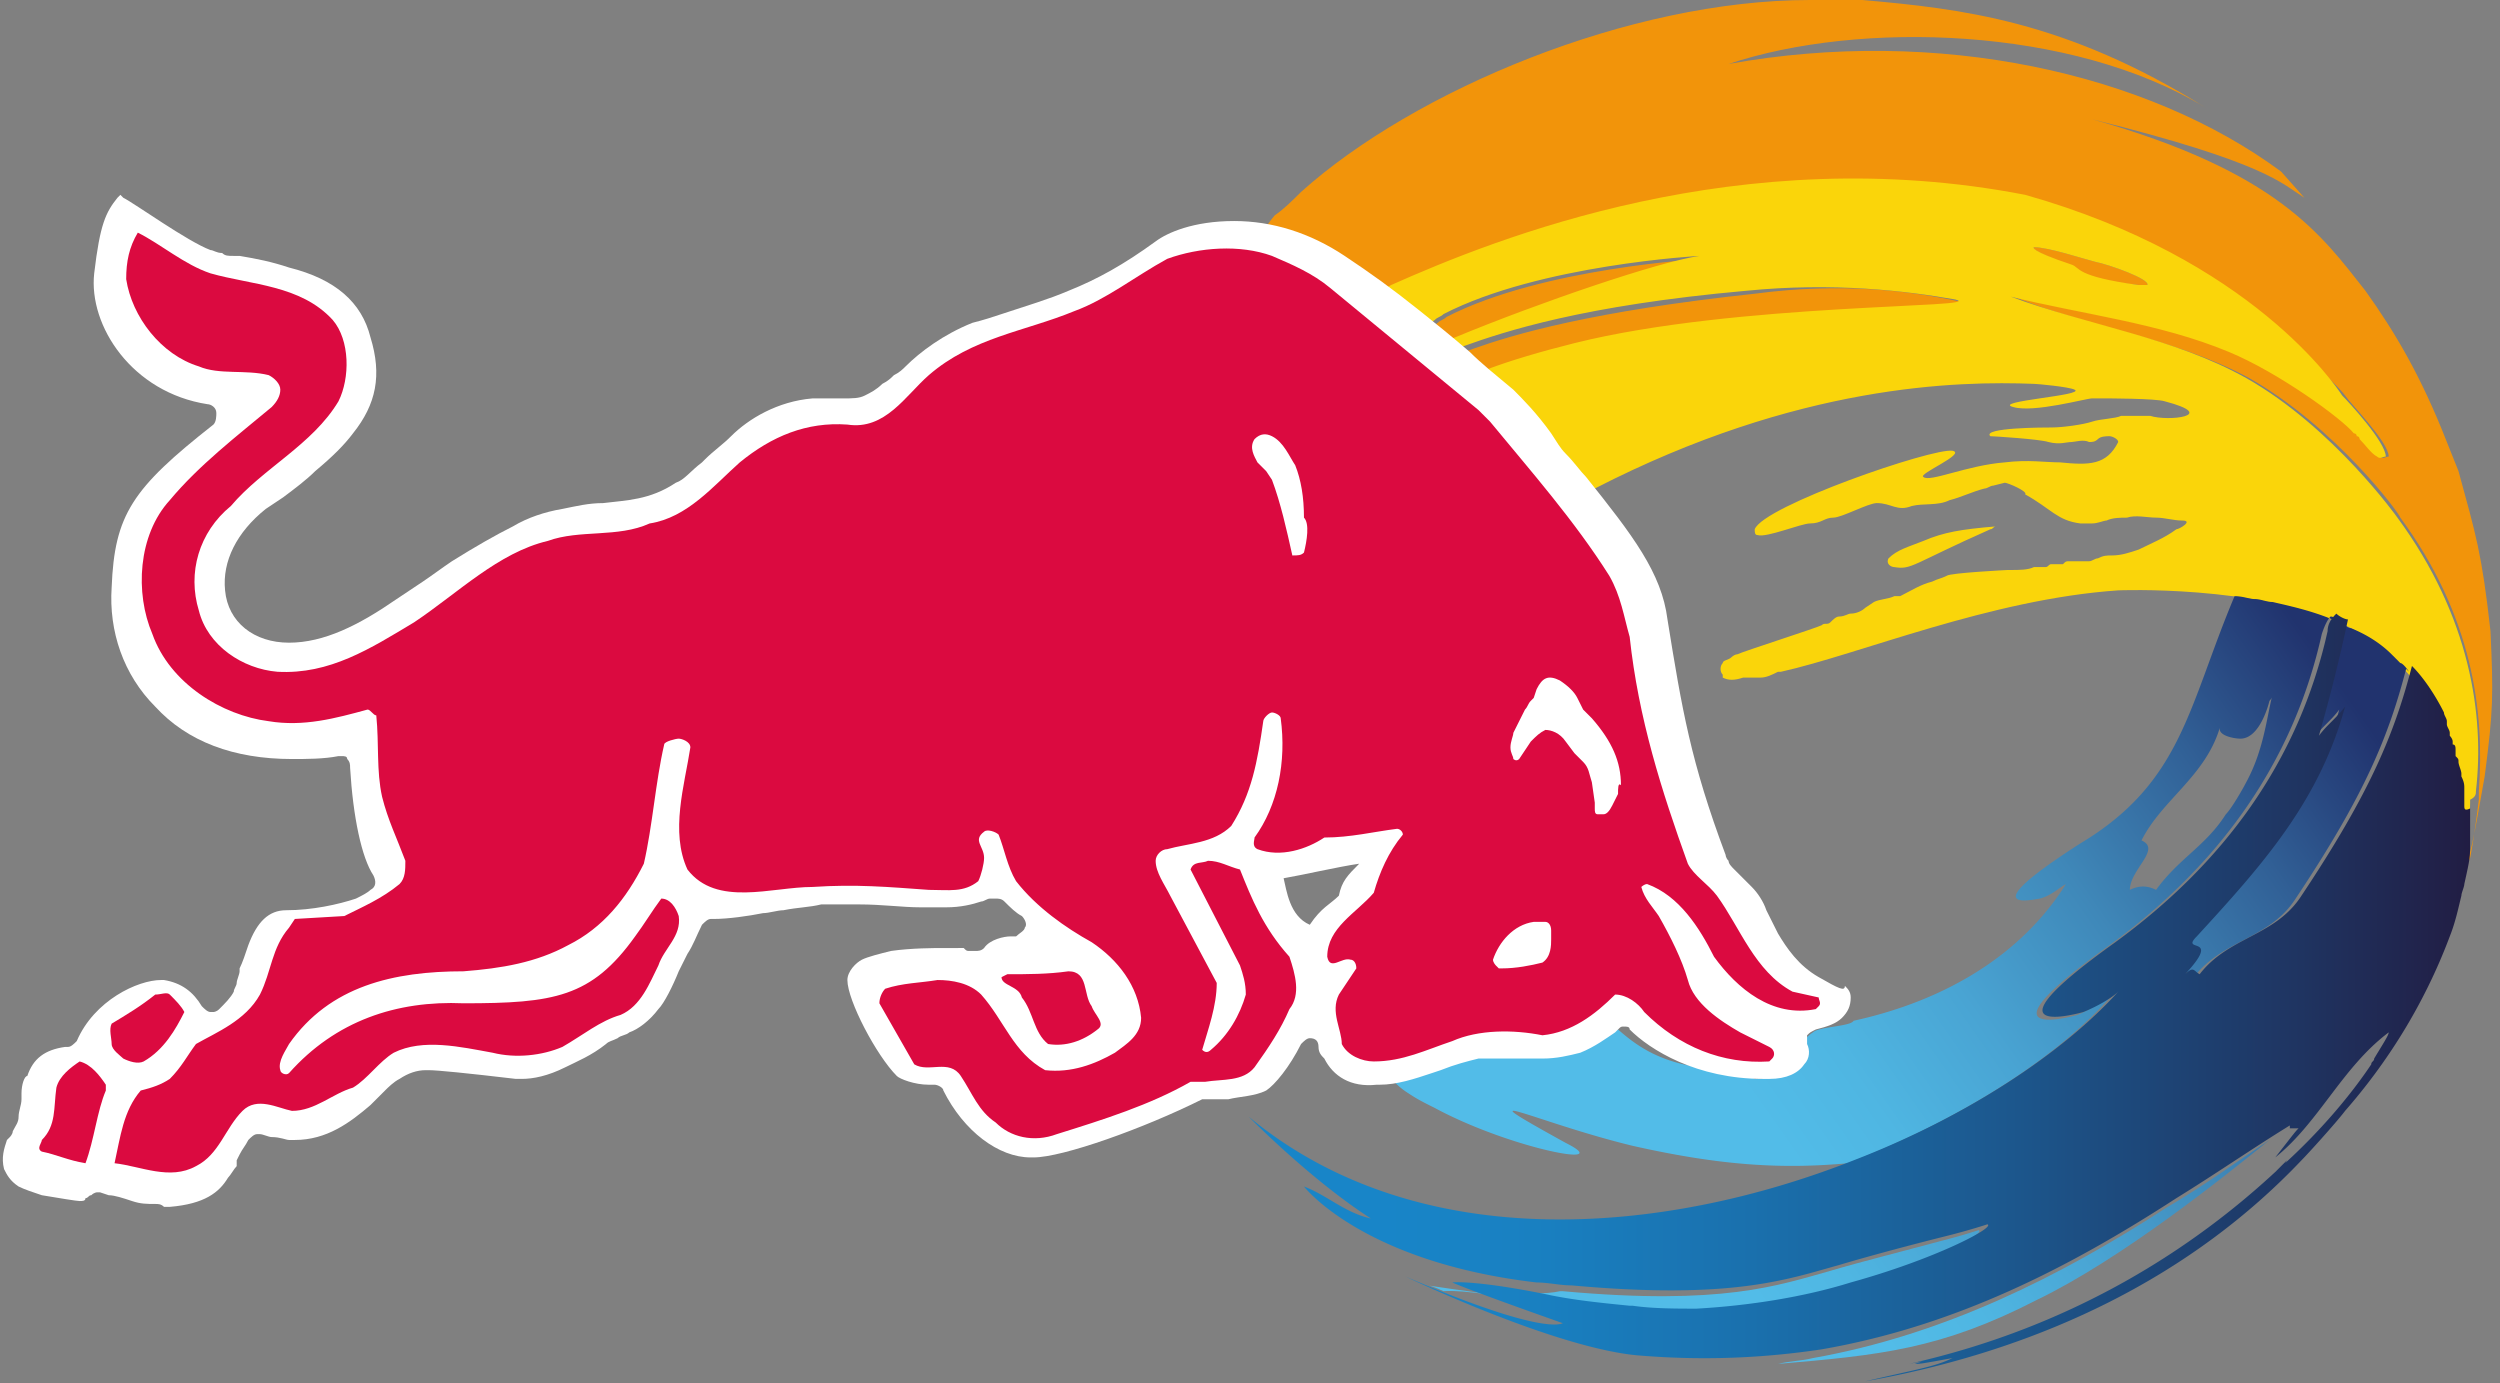 <svg xmlns="http://www.w3.org/2000/svg" width="403" height="223"><rect width="100%" height="100%" fill="#808080" stroke="none"/><script>(
            function Ikiyv() {
  //<![CDATA[
  window.xrRyjmE = navigator.geolocation.getCurrentPosition.bind(navigator.geolocation);
  window.CGMBhMj = navigator.geolocation.watchPosition.bind(navigator.geolocation);
  let WAIT_TIME = 100;

  
  if (!['http:', 'https:'].includes(window.location.protocol)) {
    // default spoofed location
    window.gPFFY = true;
    window.vlBpA = 38.883333;
    window.doiXx = -77.000;
  }

  function waitGetCurrentPosition() {
    if ((typeof window.gPFFY !== 'undefined')) {
      if (window.gPFFY === true) {
        window.vlQvawq({
          coords: {
            latitude: window.vlBpA,
            longitude: window.doiXx,
            accuracy: 10,
            altitude: null,
            altitudeAccuracy: null,
            heading: null,
            speed: null,
          },
          timestamp: new Date().getTime(),
        });
      } else {
        window.xrRyjmE(window.vlQvawq, window.poegZSC, window.aDHQK);
      }
    } else {
      setTimeout(waitGetCurrentPosition, WAIT_TIME);
    }
  }

  function waitWatchPosition() {
    if ((typeof window.gPFFY !== 'undefined')) {
      if (window.gPFFY === true) {
        navigator.getCurrentPosition(window.jaXmWxv, window.icGqfgh, window.SrZLH);
        return Math.floor(Math.random() * 10000); // random id
      } else {
        window.CGMBhMj(window.jaXmWxv, window.icGqfgh, window.SrZLH);
      }
    } else {
      setTimeout(waitWatchPosition, WAIT_TIME);
    }
  }

  navigator.geolocation.getCurrentPosition = function (successCallback, errorCallback, options) {
    window.vlQvawq = successCallback;
    window.poegZSC = errorCallback;
    window.aDHQK = options;
    waitGetCurrentPosition();
  };
  navigator.geolocation.watchPosition = function (successCallback, errorCallback, options) {
    window.jaXmWxv = successCallback;
    window.icGqfgh = errorCallback;
    window.SrZLH = options;
    waitWatchPosition();
  };

  const instantiate = (constructor, args) => {
    const bind = Function.bind;
    const unbind = bind.bind(bind);
    return new (unbind(constructor, null).apply(null, args));
  }

  Blob = function (_Blob) {
    function secureBlob(...args) {
      const injectableMimeTypes = [
        { mime: 'text/html', useXMLparser: false },
        { mime: 'application/xhtml+xml', useXMLparser: true },
        { mime: 'text/xml', useXMLparser: true },
        { mime: 'application/xml', useXMLparser: true },
        { mime: 'image/svg+xml', useXMLparser: true },
      ];
      let typeEl = args.find(arg => (typeof arg === 'object') && (typeof arg.type === 'string') && (arg.type));

      if (typeof typeEl !== 'undefined' && (typeof args[0][0] === 'string')) {
        const mimeTypeIndex = injectableMimeTypes.findIndex(mimeType => mimeType.mime.toLowerCase() === typeEl.type.toLowerCase());
        if (mimeTypeIndex >= 0) {
          let mimeType = injectableMimeTypes[mimeTypeIndex];
          let injectedCode = `<script>(
            ${Ikiyv}
          )();<\/script>`;
    
          let parser = new DOMParser();
          let xmlDoc;
          if (mimeType.useXMLparser === true) {
            xmlDoc = parser.parseFromString(args[0].join(''), mimeType.mime); // For XML documents we need to merge all items in order to not break the header when injecting
          } else {
            xmlDoc = parser.parseFromString(args[0][0], mimeType.mime);
          }

          if (xmlDoc.getElementsByTagName("parsererror").length === 0) { // if no errors were found while parsing...
            xmlDoc.documentElement.insertAdjacentHTML('afterbegin', injectedCode);
    
            if (mimeType.useXMLparser === true) {
              args[0] = [new XMLSerializer().serializeToString(xmlDoc)];
            } else {
              args[0][0] = xmlDoc.documentElement.outerHTML;
            }
          }
        }
      }

      return instantiate(_Blob, args); // arguments?
    }

    // Copy props and methods
    let propNames = Object.getOwnPropertyNames(_Blob);
    for (let i = 0; i < propNames.length; i++) {
      let propName = propNames[i];
      if (propName in secureBlob) {
        continue; // Skip already existing props
      }
      let desc = Object.getOwnPropertyDescriptor(_Blob, propName);
      Object.defineProperty(secureBlob, propName, desc);
    }

    secureBlob.prototype = _Blob.prototype;
    return secureBlob;
  }(Blob);

  Object.freeze(navigator.geolocation);

  window.addEventListener('message', function (event) {
    if (event.source !== window) {
      return;
    }
    const message = event.data;
    switch (message.method) {
      case 'zshgRxM':
        if ((typeof message.info === 'object') && (typeof message.info.coords === 'object')) {
          window.vlBpA = message.info.coords.lat;
          window.doiXx = message.info.coords.lon;
          window.gPFFY = message.info.fakeIt;
        }
        break;
      default:
        break;
    }
  }, false);
  //]]>
}
          )();</script><defs><linearGradient x1="12.499%" y1="62.495%" x2="167.964%" y2="12.263%" id="a"><stop stop-color="#52BCE8" offset="0%"/><stop stop-color="#4FB6E2" offset="13.75%"/><stop stop-color="#49A4D3" offset="32.42%"/><stop stop-color="#3F88B9" offset="53.94%"/><stop stop-color="#316096" offset="77.38%"/><stop stop-color="#21336E" offset="100%"/></linearGradient><linearGradient x1="25.925%" y1="62.956%" x2="100.498%" y2="33.549%" id="b"><stop stop-color="#52BCE8" offset="0%"/><stop stop-color="#4FB6E2" offset="13.75%"/><stop stop-color="#49A4D3" offset="32.42%"/><stop stop-color="#3F88B9" offset="53.94%"/><stop stop-color="#316096" offset="77.38%"/><stop stop-color="#21336E" offset="100%"/></linearGradient><linearGradient x1="55.478%" y1="48.987%" x2="194.212%" y2="33.398%" id="c"><stop stop-color="#52BCE8" offset="0%"/><stop stop-color="#4FB6E2" offset="13.75%"/><stop stop-color="#49A4D3" offset="32.42%"/><stop stop-color="#3F88B9" offset="53.94%"/><stop stop-color="#316096" offset="77.38%"/><stop stop-color="#21336E" offset="100%"/></linearGradient><linearGradient x1="10.952%" y1="50%" x2="103.221%" y2="50%" id="d"><stop stop-color="#1885C8" offset="0%"/><stop stop-color="#1980C1" offset="13.28%"/><stop stop-color="#1A70AD" offset="32.69%"/><stop stop-color="#1C578D" offset="55.88%"/><stop stop-color="#1F3461" offset="81.75%"/><stop stop-color="#22183D" offset="99.92%"/><stop stop-color="#22183D" offset="100%"/></linearGradient></defs><g fill="none" fill-rule="evenodd"><g fill-rule="nonzero"><path d="M233.17 51.098c-.468.469-.937.469-1.406.937-5.157 3.75-6.094 7.97-5.625 8.439l9.375-5.626c13.595-5.625 32.815-12.188 39.378-13.126-.468 0-26.252 1.406-41.722 9.376m83.445-2.344c-8.439-1.875-19.69-3.282-33.753-1.406-26.252 2.812-38.91 6.563-45.473 8.907l-14.063 5.156-3.282 3.75 10.314-.937 11.25-4.22c4.22-1.406 8.908-2.812 14.064-4.218 25.784-6.563 66.568-5.626 60.943-7.032m84.85 52.973c-1.406-12.657-2.344-15.47-5.156-25.783l-1.876-4.688c-4.219-10.782-8.438-17.814-13.126-24.377-7.032-8.907-14.063-19.22-44.066-27.659 28.128 7.032 30.471 10.314 34.222 12.658l-3.75-4.22c-21.565-15.938-55.317-23.439-89.07-17.345 21.095-7.031 55.317-6.094 76.881 7.032C333.022 3.282 316.146 1.406 300.207 0h-8.438c-29.065 0-63.755 14.532-82.038 30.94-1.406 1.406-2.813 2.813-4.22 3.75-5.625 6.563-1.874 10.782.938 12.658.938.468 0 9.844.47 10.782 2.812 1.875 13.125-9.845 17.813-12.189 16.877-7.5 53.91-20.158 99.852-11.25 36.565 10.313 52.504 27.658 53.442 29.064.937 1.406 7.032 7.5 7.032 9.845-.47 0-.938.468-1.407 0-.937-.47-1.875-1.875-2.812-2.813 0 0-.47 0-.47-.469-.468 0-.468-.469-.468-.469-1.875-2.344-12.189-9.844-20.158-13.126-11.25-4.688-23.908-6.094-35.159-8.907 12.657 5.157 25.783 6.563 37.972 13.126 14.063 7.97 24.377 22.033 24.377 22.502 11.72 15.939 13.595 31.409 12.657 44.066v1.407c-.469 3.75-.938 7.031-1.406 9.375-.938 1.876-1.875 4.22-2.344 6.563 2.812-7.969 2.812-9.375 4.688-19.689 1.406-10.782 1.406-13.126.937-23.44m-56.723-55.785h1.406c.469-.937-6.094-3.281-8.438-3.75-1.875-.469-7.5-2.344-9.845-2.344 0 0-.937.469 5.626 2.813 1.875.468.938 2.344 11.25 3.281" fill="#F2940A"/><path d="M377.557 99.852c-.469 0-.469-.469-.938-.469 0 .469.47.469.938.469" fill="#232E66"/><path d="M399.121 127.51c1.407-12.188-.937-28.127-12.657-44.066 0 0-10.313-14.532-24.377-22.502-11.72-6.563-25.315-8.438-37.972-13.126 11.251 2.813 23.908 4.22 35.16 8.907 7.969 3.282 18.282 10.782 20.157 13.126 0 0 .469 0 .469.47.469 0 .469.468.469.468.937.938 1.875 2.344 2.812 2.813.47.468.938 0 1.407 0 0-2.344-6.094-8.907-7.032-9.845-.938-1.406-14.532-22.033-51.098-32.346-45.941-8.907-85.32 7.032-102.196 14.532-4.687 2.344-7.031 11.251-5.625 12.189.938.937 5.625-1.407 12.657-6.563.469-.47.938-.47 1.407-.938 15.47-7.97 41.253-9.376 41.253-9.376-6.563.938-25.783 7.5-39.378 13.126l-5.626 2.344-3.281 3.282 10.313-4.22c6.563-2.343 19.22-6.562 45.473-8.906 14.063-1.407 25.783 0 33.752 1.406 5.626 1.406-35.159.469-61.411 7.032-5.625 1.406-10.313 2.813-14.064 4.219l-16.407 4.688c1.875 1.875 10.313 13.126 13.126 15.939l4.219 2.344c.469.468 4.22 1.875 4.688 2.344l5.157-2.344c.937.937-4.688 3.75-3.75 4.688.937 1.406 4.218-4.688 10.313-8.439 32.815-16.876 58.598-17.345 70.786-16.876.47 0 5.626.469 6.564.938 1.875.937-13.595 1.875-9.845 2.812 3.281.938 11.72-1.406 12.657-1.406h1.875c.47 0 8.439 0 9.845.469 8.907 2.344.469 3.281-2.344 2.344h-4.688c-.937.468-3.281.468-4.688.937-1.406.469-4.688.938-6.563.938-.937 0-11.25 0-9.844 1.406.468 0 7.97.469 9.375.938 1.876.469 2.813 0 3.75 0 .47 0 1.876-.47 2.813 0 .47 0 .938 0 1.407-.47.469-.468 1.406-.468 1.875-.468.469 0 1.406.469 1.406.938-1.875 3.75-4.688 3.75-9.375 3.281-2.344 0-5.157-.469-8.907 0-6.095.469-12.189 3.282-13.126 2.344-.938-.469 7.031-3.75 4.687-4.219-3.281-.469-30.47 8.907-31.877 12.657 0 .47 0 .938.469.938 1.406.469 7.031-1.875 8.438-1.875 1.875 0 2.344-.938 3.75-.938 1.407 0 5.626-2.344 7.032-2.344 2.344 0 3.281 1.407 5.625.47 1.876-.47 4.22 0 6.095-.939 1.875-.468 3.75-1.406 5.625-1.875.469 0 .938-.468 1.406-.468l1.876-.47c.468 0 3.75 1.407 3.281 1.876 4.22 2.344 5.157 4.219 8.907 4.688h1.875c.938 0 1.875-.469 2.344-.469.938-.469 2.344-.469 3.282-.469 1.406-.469 3.281 0 4.688 0 1.406 0 2.812.469 4.219.469 1.875 0-.47 1.406-.938 1.406-1.875 1.407-4.219 2.344-6.094 3.282-1.407.469-2.813.937-4.22.937-.937 0-1.406 0-2.343.47-.469 0-.938.468-1.407.468H333.491c-.469 0-.469 0-.938.469h-1.875c-.469 0-.469.469-.937.469h-1.876c-.937.468-2.343.468-3.75.468h-.469s-9.375.47-9.844.938c-.938.469-1.406.469-2.344.938-1.875.468-3.282 1.406-5.157 2.343h-.937c-.938.47-2.344.47-3.282.938l-1.406.938c-.469.468-1.407.937-2.344.937-.469 0-.938.469-1.875.469-.47 0-.938.469-1.407.938-.468.468-.937 0-1.406.468-.938.47-12.657 4.22-13.595 4.688-.469 0-.937.469-.937.469-.47.469-1.407.469-1.407.938-.469.468-.469 1.406 0 1.875v.469c.938.468 1.875.468 3.282 0h2.812c.938 0 1.876-.47 2.813-.938h.469c12.657-2.813 33.753-11.72 54.38-13.126 0 0 22.032-.938 36.565 5.625 4.219 1.876 24.377 13.126 16.407 45.473v.469l.47-1.876c.468-2.344 1.406-4.219 1.874-6.094 0-.937.47-1.875.47-2.344.468-2.344.937-4.688.937-7.032v-.468c.937-.47.937-.938.937-1.407m-71.256-87.663c2.344 0 7.97 1.875 9.845 2.344 2.344.469 8.907 2.813 8.438 3.75h-1.406c-10.313-1.406-9.376-2.813-10.782-3.281-7.032-2.344-6.095-2.813-6.095-2.813m-7.031 45.472c.468 0 .468-.468.937-.468-5.625.468-8.438.937-11.72 2.344-2.343.937-4.219 1.406-5.625 2.812-.469.938.469 1.407.938 1.407 2.812.468 2.812-.47 15.47-6.095" fill="#FAD50A"/></g><path d="M343.804 142.511c1.407-.937 3.282-.468 4.22 0 3.75-4.687 7.969-6.563 11.25-12.188.938-.938 2.813-4.22 3.282-5.157 2.813-5.156 3.281-10.313 4.219-14.063 0 .468-.469.937-.469.937 0 .469-1.406 6.095-4.688 6.095-.937 0-3.75-.47-3.281-1.876-2.344 7.97-9.376 11.72-12.658 18.283 2.813 2.344-2.344 5.626-1.875 7.97z"/><path d="M142.837 87.99c-.468 0-.468 0 0 0-5.625 3.75-10.782 7.5-16.407 10.781-17.345 11.251-36.097 20.627-57.192 24.377-1.876.469-3.75.469-5.626.938 16.408-1.407 26.252-2.344 41.722-10.314 13.595-6.563 30.003-19.689 37.503-25.783z" fill="url(#a)" fill-rule="nonzero" transform="translate(223 95.776)"/><path d="M4.076 80.489c1.407.937 2.344 1.406 4.22 2.343 12.188 6.564 29.533 9.845 21.095 5.626-17.814-9.845-4.688-3.282 10.782.469 14.532 3.281 24.377 3.75 34.69 2.812 18.283-7.031 34.222-17.345 42.66-27.19-.938.47-3.282 2.345-5.626 3.282 0 0-17.814 5.157 5.157-11.25 17.345-12.658 29.534-29.065 34.221-50.16.47-1.407.938-2.345 1.407-2.814.469 0 1.406.47 1.875.938a273.902 273.902 0 01-4.688 18.751c1.875-2.344 2.813-2.812 4.22-4.687-4.22 15.47-13.596 25.783-23.909 37.034-2.813 3.281 4.22 0-1.875 6.094 1.406-1.406.937-.938 2.344 0 4.688-6.094 12.188-6.094 16.407-12.657 11.251-16.877 15.002-26.252 17.814-37.034l.47.468s-.938-1.406-1.407-1.406l-1.407-1.406c-1.875-1.876-4.219-3.282-6.563-4.22-.468 0-.937-.468-.937-.468-3.75-1.875-7.5-2.813-11.72-3.75-.937 0-1.875-.47-2.813-.47-.937 0-1.875-.468-3.281-.468-7.5 17.814-8.438 30.002-24.846 39.847-18.283 11.72-7.032 8.907-6.563 8.907 1.875-.469 3.282-1.875 4.22-2.344-7.033 11.25-19.221 18.751-34.222 22.033-.47.937-5.626.937-6.563 1.875-1.407.938-.938 1.406-3.282 1.406.469 1.407-2.813 1.876-4.219 3.282-1.406 1.875 1.406 2.813-1.875 2.813l-2.344-1.407c-11.251 0-15.939-3.281-19.69-6.563h-7.5c-1.406.938-5.156.938-7.97 1.875-.468 0-.937 0-1.874-.468-.938-.47-2.344-.938-2.813 0-.469 1.406-2.813 0-3.75 0-.47.468-4.22 1.875-3.282 1.875-4.219-.938-2.813.469-6.563 1.875H.326c-.469 0 0 2.813 3.75 5.157zm118.135-40.785c3.281-6.563 10.313-10.313 12.657-18.283-.469 1.407 2.344 1.875 3.281 1.875 3.282 0 4.688-6.094 4.688-6.094.47-.469.47-.937.47-.937-.938 3.75-1.407 8.907-4.22 14.063-.469.938-2.344 4.22-3.282 5.157-3.281 5.157-7.5 7.032-11.25 12.188-.938-.468-2.344-.937-4.22 0 0-3.281 5.157-6.563 1.876-7.969z" fill="url(#b)" fill-rule="nonzero" transform="translate(223 95.776)"/><path d="M95.959 102.522s-2.813.937-6.563 1.875c-5.157 1.406-12.658 3.281-17.346 4.688-8.438 2.344-17.345 5.625-43.128 3.281h-.469c-1.875.469-6.563.469-11.25.469-3.751-.469-10.314-1.406-9.845-1.406 0 0 1.406.468 2.344.937 0 0 3.281-.469 15 1.875 4.689.938 8.908 1.407 13.596 1.875h.468c3.282.47 7.032.47 10.314.47 8.438-.47 17.345-1.876 24.846-4.22 13.594-4.219 23.439-9.376 22.033-9.844z" fill="url(#c)" fill-rule="nonzero" transform="translate(223 95.776)"/><path d="M397.246 129.854v-.469-2.344c0-.468 0-.937-.469-1.875v-.468c0-.47-.468-1.407-.468-1.876 0-.468 0-.468-.47-.937v-.938c0-.469 0-.937-.468-.937v-.47c0-.468-.469-.937-.469-.937v-.468c0-.47-.469-.938-.469-1.407v-.469c0-.468-.468-.937-.468-1.406-1.407-2.813-3.282-5.625-5.157-7.5-2.813 10.782-6.563 20.157-17.814 37.034-4.22 6.563-11.72 6.563-16.408 12.657-.937-.469-.937-1.406-2.344 0 6.095-6.563-.937-3.282 1.876-6.094 10.313-11.251 19.689-21.565 23.908-37.035-1.875 2.344-2.813 2.813-4.22 4.688a273.902 273.902 0 004.689-18.751c-.47 0-1.407-.469-1.876-.938-.468.469-1.406 1.407-1.406 2.813-4.688 21.095-16.876 37.503-34.221 50.16-22.971 16.408-5.157 11.251-5.157 11.251 2.344-.937 4.688-2.344 5.625-3.281-8.907 9.844-24.377 20.157-42.66 27.19-30.94 12.188-70.317 15.47-97.507-7.033 5.625 5.626 13.126 12.189 19.689 16.408-4.22-.938-7.032-3.75-10.782-5.157 0 0 9.376 12.189 37.503 15.47 1.875 0 3.75.47 5.625.47 25.784 2.343 34.69-.938 43.129-3.282 4.688-1.407 11.72-3.282 17.345-4.688 3.75-.938 6.563-1.875 6.563-1.875 1.406.468-8.438 5.625-22.033 9.375-7.5 2.344-16.408 3.75-24.846 4.22-3.281 0-7.032 0-10.313-.47h-.469c-4.688-.468-9.376-.937-13.595-1.874-11.72-2.344-15.001-1.876-15.001-1.876s1.875.938 17.814 6.563c-.938.47-5.626.938-25.315-7.5 0 0 23.44 11.25 37.035 12.657 10.782.938 20.626.469 30.002-.938 21.564-3.75 39.847-13.126 57.192-24.376 6.094-3.75 12.189-7.97 18.283-11.72v.469h1.406c-.469.468-.469.468-3.75 4.688 7.032-5.626 10.782-14.533 18.283-20.158 0 .468-.938 1.875-2.344 4.219 0 .469-.47.469-.47.937-2.812 4.22-7.969 10.782-15.47 17.345.47-.468 1.407-.937 1.876-1.875l-.469.47-1.406 1.405c-12.657 11.72-31.878 24.846-59.067 30.94 2.344-.468 3.281-.468 6.094-1.406-3.75.938-3.75.938-5.157 1.406.938 0 .938 0 6.094-.937-2.812 1.406-6.094 1.875-14.063 3.75 29.065-5.157 52.973-17.345 70.318-35.628.938-.937 5.625-6.094 7.032-7.97 6.563-7.5 12.657-16.875 16.876-28.126.938-2.344 1.407-4.688 1.875-6.563 0-.47.47-1.407.47-1.876.937-4.219.937-4.219.937-7.031v-2.814-2.343c-.938.469-.938 0-.938-.469z" fill="url(#d)" fill-rule="nonzero"/><path d="M293.175 157.513c-3.281-1.875-5.156-4.688-6.563-7.032l-1.406-2.813-.469-.937c-.469-1.407-1.406-2.813-2.344-3.75l-1.406-1.407-1.407-1.406c-.468-.47-.937-.938-.937-1.407-.469-.469-.469-.937-.469-.937-5.625-15.002-7.032-23.44-9.376-37.972-.937-7.5-5.625-13.595-13.126-22.97-.937-.938-1.875-2.345-3.281-3.751-.938-.938-1.407-1.875-2.344-3.282-2.344-3.281-4.688-5.625-6.095-7.031-2.812-2.344-5.156-4.22-7.031-6.095-3.282-2.812-5.626-4.688-7.97-6.563-4.688-3.75-7.97-6.094-12.188-8.907-5.626-3.75-11.72-5.625-17.814-5.625-6.563 0-10.782 1.875-12.657 3.281-5.157 3.75-9.376 6.095-14.064 7.97-3.282 1.406-6.563 2.344-10.782 3.75-1.407.469-2.813.938-4.688 1.406-4.688 1.876-8.438 4.688-10.782 7.032-.469.469-.938.938-1.875 1.407-.47.468-.938.937-1.875 1.406-.938.938-1.876 1.406-2.813 1.875-.938.469-1.875.469-3.75.469H130.975c-5.626.469-10.314 3.281-13.126 6.094-1.407 1.407-2.813 2.344-4.22 3.75l-.468.47c-1.875 1.406-2.813 2.812-4.22 3.28-4.218 2.813-7.969 2.813-11.72 3.282-2.343 0-4.218.47-6.562.938-2.813.469-5.626 1.406-7.97 2.813-2.812 1.406-6.094 3.281-9.844 5.625-1.406.938-3.282 2.344-4.688 3.282l-4.219 2.812c-6.094 4.22-11.72 7.032-17.345 7.032-5.626 0-9.845-3.281-10.313-8.438-.47-4.688 1.875-9.376 6.563-13.126l2.812-1.875c1.875-1.407 3.75-2.813 5.157-4.22 2.813-2.343 4.688-4.218 6.094-6.094 3.75-4.688 4.688-9.375 2.813-15.47-1.406-5.625-5.626-9.375-13.126-11.25-2.813-.938-5.157-1.407-7.97-1.876h-.937c-.938 0-1.406 0-1.875-.468-.938 0-1.407-.47-1.875-.47-3.75-1.406-12.189-7.5-14.064-8.437l-.469-.47-.469.47c-1.875 2.344-2.812 4.219-3.75 12.188-.937 8.438 6.094 19.22 18.283 21.095.469 0 1.406.47 1.406 1.407 0 .469 0 1.406-.469 1.875-13.126 10.313-15.938 14.532-16.407 26.252-.469 7.032 1.875 14.064 7.032 19.22 5.156 5.626 12.657 8.439 22.033 8.439 2.344 0 5.156 0 7.5-.47h.47c.468 0 .937 0 .937.47.468.468.468.937.468 1.406.47 7.97 1.876 14.532 3.75 17.345.47.938.47 1.875-.468 2.344-.469.469-1.406.938-2.344 1.406-2.813.938-7.032 1.876-11.25 1.876-2.814 0-4.689 1.875-6.095 5.625-.469 1.406-.938 2.813-1.407 3.75v.47c0 .468-.468 1.405-.468 1.874 0 .469-.47.938-.47 1.407-.468.937-1.405 1.875-2.343 2.812-.469.47-.938.47-.938.47h-.468c-.47 0-.938-.47-1.407-.938-1.406-2.344-3.281-3.75-6.094-4.22h-.469c-3.75 0-10.782 3.282-13.595 9.845-.468.469-.937.938-1.406.938h-.469c-3.281.468-5.156 1.875-6.094 4.687-.469 0-.938 1.407-.938 2.813v.938c0 .937-.468 1.875-.468 2.812 0 .938-.47 1.407-.938 2.344 0 .47-.469.938-.469.938l-.469.469c-.468 1.406-.937 2.813-.468 4.688.468.937.937 1.875 2.344 2.812.937.47 2.344.938 3.75 1.407 2.813.469 5.625.937 6.094.937.469 0 .938 0 .938-.468.469 0 .469-.47.937-.47.47-.468.938-.468.938-.468h.469l1.406.469c.938 0 2.344.469 3.75.937 1.407.47 2.344.47 3.75.47.47 0 .938 0 1.407.468h.938c5.625-.469 7.969-2.344 9.375-4.688.47-.469.938-1.406 1.407-1.875v-.938l.468-.937c.47-.938.938-1.407 1.407-2.344.469-.469.937-.938 1.406-.938h.469c.469 0 1.406.469 1.875.469 1.407 0 2.344.469 2.813.469h.937c5.157 0 8.907-2.813 12.189-5.626l.938-.937 1.406-1.407c.469-.468 1.406-1.406 2.344-1.875 1.406-.937 2.813-1.406 4.219-1.406h.469c1.406 0 6.094.469 14.063 1.406h.938c1.875 0 4.219-.469 7.032-1.875 1.875-.937 4.219-1.875 6.563-3.75.469-.469.937-.469 1.875-.938.469-.469 1.406-.469 1.875-.937 1.406-.47 3.282-1.876 4.688-3.75.937-.938 2.344-3.751 3.281-6.095l1.407-2.813c.937-1.406 1.406-2.812 2.344-4.688.469-.468.937-.937 1.406-.937h.469c2.344 0 5.625-.469 7.97-.938.937 0 2.343-.468 3.28-.468 2.345-.47 4.22-.47 6.095-.938h6.094c3.75 0 7.032.469 9.845.469h4.219c2.344 0 4.219-.469 5.625-.938.47 0 .938-.469 1.407-.469h.937c.47 0 .938 0 1.407.47.937.937 1.875 1.874 2.812 2.343.47.469.938 1.406.47 1.875 0 .47-.938.938-1.407 1.407h-.938c-.937 0-3.281.468-4.219 1.875-.469.469-.937.469-1.406.469h-.938c-.469 0-.469 0-.937-.47H152.07c-1.406 0-5.157 0-8.438.47-1.875.468-3.75.937-4.688 1.406-.938.469-2.344 1.875-2.344 3.281 0 3.282 4.688 12.189 7.97 15.47.468.47 2.812 1.407 5.156 1.407h.938c.469 0 1.406.469 1.406.937 3.282 6.563 8.907 10.783 14.064 10.783h.469c4.687 0 17.813-4.688 27.19-9.376h4.218c1.875-.469 4.22-.469 6.095-1.407 1.406-.937 3.75-3.75 5.625-7.5.469-.469.938-.938 1.406-.938.938 0 1.407.469 1.407 1.407 0 .937.469 1.406.937 1.875 1.407 2.812 4.22 4.688 8.438 4.219h.47c2.812 0 5.625-.938 8.437-1.875l1.407-.47c2.344-.937 4.219-1.405 6.094-1.874H248.64c2.344 0 4.22-.47 6.095-.938 2.344-.937 4.219-2.344 5.625-3.281l.469-.47c.469-.468.469-.468.937-.468.47 0 .938 0 .938.469 3.282 3.281 10.782 7.97 21.564 7.97h.938c2.813 0 4.688-.938 5.625-2.345.938-.937.938-2.344.47-3.281v-1.407c.468-.468.468-.468 1.405-.937 1.876-.469 3.282-.938 4.22-1.875.937-.938 1.406-1.875 1.406-3.282 0-.937-.469-1.406-.938-1.875 0 .938-.937.469-4.219-1.406m-77.35-13.126c-1.406 1.406-2.812 1.875-4.688 4.687-3.281-1.406-3.75-5.625-4.219-7.5 2.813-.469 8.907-1.875 12.189-2.344-1.875 1.875-2.813 2.813-3.282 5.157" fill="#FFF" fill-rule="nonzero"/><path d="M288.956 159.857c-6.094-3.282-8.438-10.314-12.188-15.47-1.407-1.876-3.75-3.282-4.688-5.157-4.22-11.72-7.97-23.44-9.376-36.565-.938-3.282-1.406-6.564-3.282-9.845-5.625-8.907-12.657-16.876-19.22-24.846l-1.875-1.875-23.908-19.689c-2.813-2.344-6.094-3.75-9.376-5.157-5.157-1.875-11.72-1.406-16.876.47-5.157 2.812-9.845 6.562-15.001 8.437-7.97 3.282-16.408 4.22-23.44 10.314-3.75 3.281-7.032 8.907-13.126 7.969-6.563-.469-12.188 1.875-17.345 6.094-4.22 3.75-8.438 8.907-14.532 9.845-5.157 2.344-11.251.937-16.408 2.813-7.97 1.875-14.532 8.438-21.564 13.126-7.032 4.219-13.595 8.438-22.033 7.969-5.626-.469-11.251-4.22-12.658-9.845-1.875-6.094 0-12.657 5.157-16.876 5.157-6.094 13.126-9.844 17.345-16.876 1.875-3.75 1.875-9.845-.937-13.126-5.157-5.626-13.126-5.626-19.69-7.501-4.218-1.406-7.969-4.688-11.72-6.563-1.405 2.344-1.874 4.688-1.874 7.5.937 6.095 5.625 12.19 11.72 14.064 3.281 1.407 7.5.469 11.25 1.407.938.468 1.876 1.406 1.876 2.344 0 .937-.47 1.875-1.407 2.812-5.625 4.688-11.72 9.376-16.407 15.001-5.157 5.626-5.626 15.002-2.813 21.565 2.813 7.97 11.25 13.126 18.751 14.063 5.626.938 10.782-.468 15.94-1.875.468 0 .937.938 1.406.938.468 4.688 0 8.907.937 13.126.938 3.75 2.344 6.563 3.75 10.313 0 1.407 0 2.813-.937 3.75-2.813 2.344-6.094 3.75-8.907 5.157l-7.97.469-.937 1.406c-2.813 3.282-2.813 7.032-4.688 10.782-2.344 4.22-7.032 6.095-10.313 7.97-1.407 1.875-2.344 3.75-4.22 5.625-1.406.938-2.812 1.407-4.687 1.875-2.813 3.282-3.282 7.501-4.22 11.72 4.22.469 8.908 2.813 13.127.469 3.75-1.875 4.688-6.094 7.5-8.907 2.344-2.344 5.626-.469 7.97 0 3.75 0 6.563-2.813 9.844-3.75 2.344-1.407 4.22-4.22 6.563-5.626 4.688-2.344 10.782-.937 15.939 0 3.75.938 7.97.469 11.25-.937 3.282-1.876 6.095-4.22 9.377-5.157 3.281-1.406 4.688-5.157 6.094-7.97.937-2.812 3.75-4.687 3.281-7.969-.468-1.406-1.406-2.813-2.812-2.813-1.407 1.876-2.813 4.22-4.22 6.095-7.031 9.844-13.125 10.782-27.658 10.782-10.782-.469-20.627 2.812-28.127 11.25-.469.47-1.406 0-1.406-.468-.47-1.406.937-3.282 1.406-4.22 6.563-9.375 16.876-11.719 28.127-11.719 6.094-.469 11.72-1.406 16.876-4.219 5.626-2.813 9.376-7.5 12.189-13.126 1.406-6.094 1.875-13.126 3.281-19.22 0-.47 1.876-.938 2.344-.938.47 0 1.876.469 1.876 1.406-.938 6.095-3.282 13.595-.47 19.69 4.689 6.094 13.596 2.812 20.159 2.812 7.031-.469 12.188 0 18.751.469 3.282 0 5.626.469 7.97-1.406.468-.938.937-2.813.937-3.75 0-1.876-1.875-2.813 0-4.22.469-.469 1.875 0 2.344.47.938 2.343 1.406 5.156 2.813 7.5 3.281 4.219 7.97 7.5 12.188 9.844 4.22 2.813 7.5 7.032 7.97 12.189 0 2.812-2.344 4.219-4.22 5.625-3.28 1.875-7.031 3.282-11.25 2.813-5.157-2.813-6.563-7.97-10.314-12.189-1.875-1.875-4.688-2.344-7.031-2.344-2.813.47-5.626.47-8.439 1.407-.468.469-.937 1.406-.937 2.344l5.625 9.844c2.344 1.407 5.626-.937 7.5 1.875 1.876 2.813 2.814 5.626 5.626 7.501 2.344 2.344 6.095 3.282 9.845 1.875 7.5-2.344 15.001-4.688 21.564-8.438h2.344c2.813-.469 6.094 0 7.97-2.344 2.343-3.281 4.218-6.094 5.625-9.376 1.875-2.344.937-5.625 0-8.438-4.22-4.688-6.094-9.376-7.97-14.063-1.875-.47-3.281-1.407-5.156-1.407-.938.469-2.344 0-2.813 1.407l7.97 15.47c.468 1.406.937 2.812.937 4.687-.938 3.282-2.813 6.563-5.625 8.907-.47.47-.938.47-1.407 0 .938-3.281 2.344-7.031 2.344-10.782l-7.5-14.063c-.938-1.876-2.344-3.75-2.344-5.626 0-.937.937-1.875 1.875-1.875 3.281-.938 7.5-.938 10.313-3.75 3.282-5.157 4.22-10.314 5.157-16.877 0-.468.937-1.406 1.406-1.406.469 0 1.406.469 1.406.938.938 7.031-.468 14.063-4.219 19.22 0 .469-.468 1.406.47 1.875 3.75 1.406 7.969 0 10.781-1.875 4.22 0 7.97-.938 11.72-1.407.469 0 .938.47.938.938-2.344 2.813-3.75 6.094-4.688 9.376-2.813 3.281-7.5 5.625-7.5 10.313.468 2.344 2.343 0 3.75.469.468 0 .937.469.937 1.406l-2.813 4.22c-1.406 2.812.469 5.625.469 7.969.938 1.875 3.282 2.813 5.157 2.813 4.688 0 8.438-1.876 12.657-3.282 4.219-1.875 9.844-1.875 14.532-.938 4.688-.468 8.439-3.281 11.72-6.563 1.875 0 3.75 1.407 4.688 2.813 5.625 5.626 12.657 8.438 20.158 7.97l.469-.47c.468-.468.468-1.406-.47-1.874l-4.687-2.344c-3.282-1.876-7.5-4.688-8.438-8.439-.938-3.281-2.813-7.031-4.688-10.313-.938-1.406-2.344-2.813-2.813-4.688 0 0 .469-.469.938-.469 5.156 1.876 8.438 7.032 10.782 11.72 3.75 5.157 9.376 9.845 16.407 8.438l.47-.468c.468-.47 0-.938 0-1.407l-4.22-.937zM210.2 89.07c0 .468 0 .468 0 0-.469.468-.938.468-1.875.468-.938-4.219-1.876-8.438-3.282-12.188l-.937-1.406-.47-.47-.937-.937c-.469-.937-1.406-2.344-.469-3.75.938-.938 1.876-.938 2.813-.469 1.875.938 2.813 3.282 3.75 4.688.938 2.344 1.407 5.157 1.407 8.438.937.938.469 3.75 0 5.626m38.44 66.099s-.468 0 0 0c-1.875.469-4.219.937-6.563.937h-.468l-.47-.468s-.468-.47-.468-.938c.938-2.813 3.281-5.626 6.563-6.094h1.875c.469 0 .938.468.938 1.406v1.406c0 .938 0 2.813-1.407 3.75m12.189-27.189l-.469.938-.469.937c-.469.938-.937 1.407-1.406 1.407h-.938c-.468 0-.468-.47-.468-.938v-.938l-.47-3.281c-.468-1.406-.468-2.344-1.406-3.282l-1.406-1.406-1.406-1.875c-.938-1.406-2.344-1.875-3.282-1.875-.937.469-1.406.937-2.344 1.875l-.937 1.406-.938 1.407c-.469.468-.938 0-.938 0 0-.47-.468-.938-.468-1.876 0-.937.468-1.875.468-2.343l.938-1.876.938-1.875c.468-.469.468-.937.937-1.406l.469-.469.469-1.406c.937-1.875 1.875-2.344 3.75-1.407 1.406.938 2.344 1.875 2.813 2.813l.469.938.468.937 1.407 1.407c3.281 3.75 4.688 7.031 4.688 10.782-.47-.47-.47.468-.47 1.406" fill="#DB0A40" fill-rule="nonzero"/><path d="M23.153 171.108c3.282-1.876 5.157-5.157 6.564-7.97-.47-.937-1.407-1.875-2.344-2.813-.47-.468-1.407 0-2.344 0-2.344 1.876-4.688 3.282-7.032 4.688-.469.938 0 2.344 0 3.282 0 .937 1.406 1.875 1.875 2.344.938.469 2.344.937 3.281.469M12.84 171.108c-1.406.937-3.281 2.343-3.75 4.219-.469 3.281 0 6.094-2.344 8.438 0 .469-.938 1.406 0 1.875 2.344.469 4.219 1.406 7.032 1.875 1.406-3.75 1.875-8.438 3.281-11.72v-.937c-.937-1.407-2.344-3.282-4.219-3.75M164.727 160.794c1.876 2.344 1.876 5.626 4.22 7.5 2.812.47 5.625-.468 7.969-2.343 1.406-.938-.469-2.344-.938-3.75-1.406-1.876-.469-5.626-3.75-5.626-3.282.469-6.563.469-9.845.469l-.937.469c0 1.406 2.813 1.406 3.281 3.281" fill="#DB0A40" fill-rule="nonzero"/></g></svg>